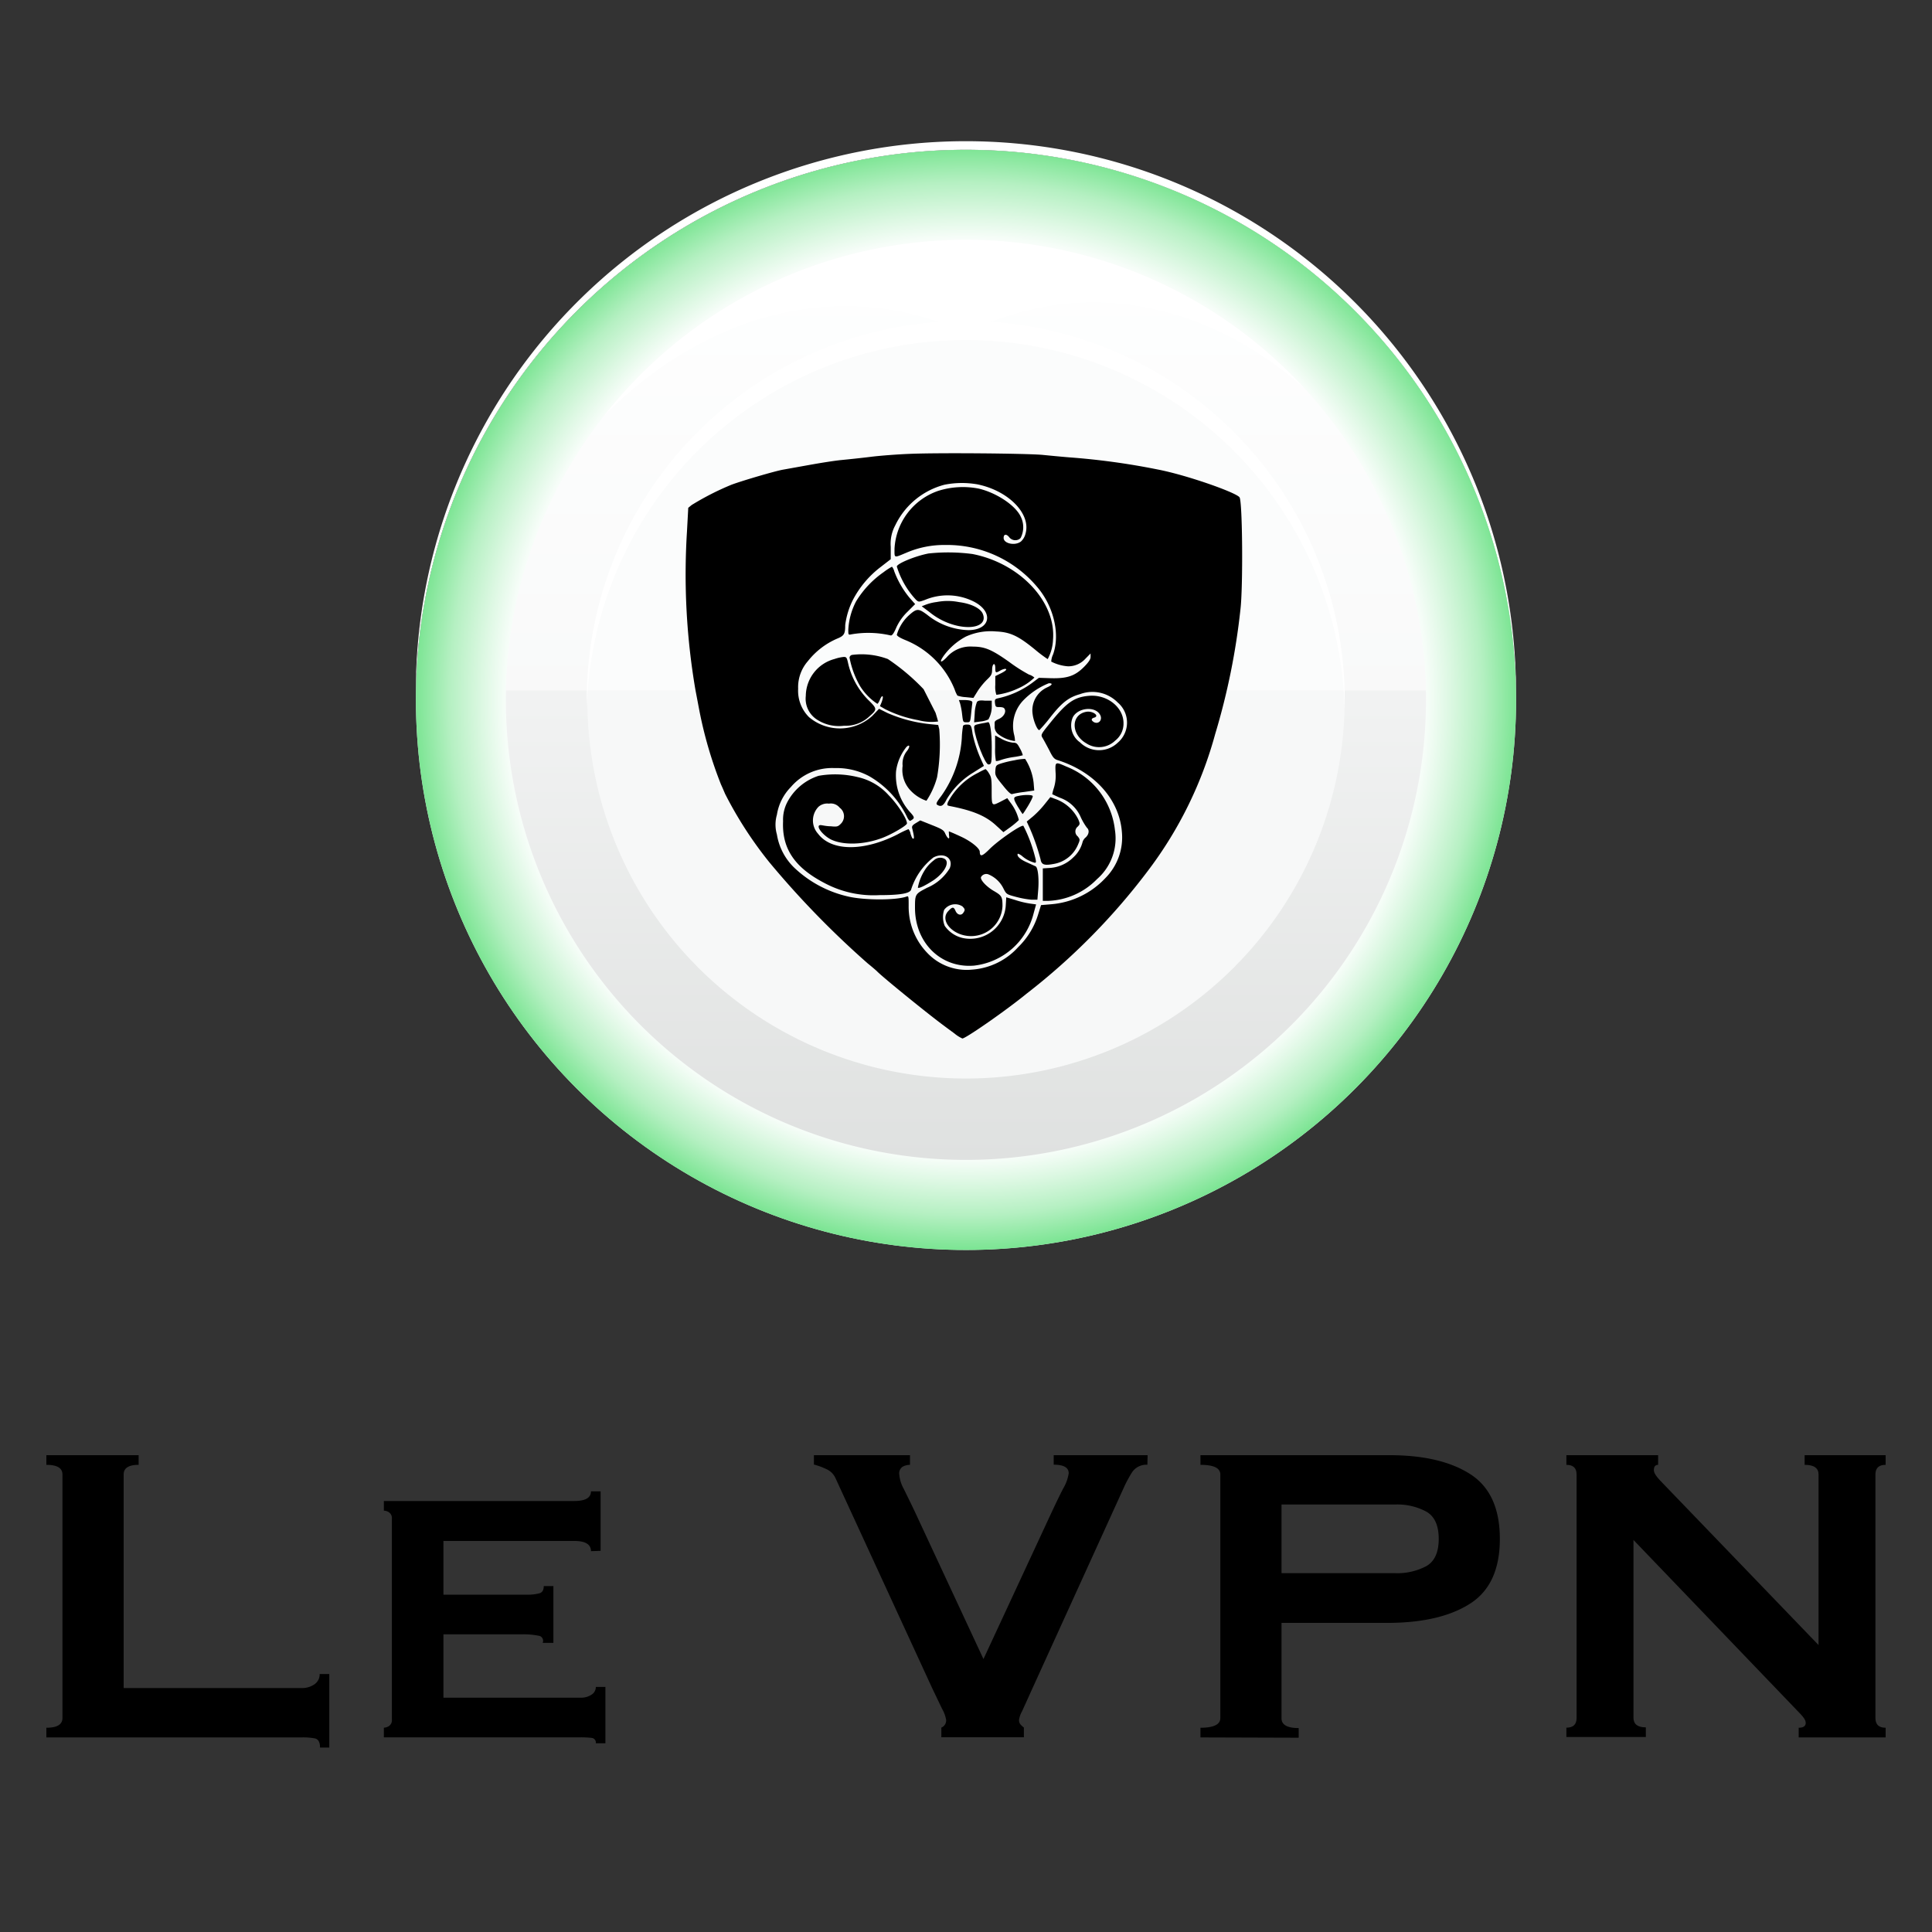 <svg id="Capa_1" data-name="Capa 1" xmlns="http://www.w3.org/2000/svg" xmlns:xlink="http://www.w3.org/1999/xlink" viewBox="0 0 250 250"><rect x="0" y="0" width="250" height="250" fill="#333333" stroke="none"/><defs><linearGradient id="Degradado_sin_nombre_9" x1="213.82" y1="-999.27" x2="213.82" y2="-857.91" gradientTransform="matrix(1, 0, 0, -1, -88.82, -838.38)" gradientUnits="userSpaceOnUse"><stop offset="0" stop-color="#feffff"/><stop offset="0.35" stop-color="#f3f4f4"/><stop offset="0.96" stop-color="#d4d6d5"/><stop offset="1" stop-color="#d2d4d3"/></linearGradient><linearGradient id="Degradado_sin_nombre_2" x1="213.8" y1="-866.48" x2="213.8" y2="-991.77" gradientTransform="matrix(1, 0, 0, -1, -88.8, -838.38)" gradientUnits="userSpaceOnUse"><stop offset="0" stop-color="#feffff"/><stop offset="0.45" stop-color="#f3f4f4"/><stop offset="1" stop-color="#dee0df"/></linearGradient><radialGradient id="Degradado_sin_nombre_3" cx="272.3" cy="-972.08" r="76.45" gradientTransform="matrix(0.93, 0, 0, -0.93, -128.23, -813.62)" gradientUnits="userSpaceOnUse"><stop offset="0.82" stop-color="#fff"/><stop offset="0.84" stop-color="#f6fdf8"/><stop offset="0.88" stop-color="#ddf8e3"/><stop offset="0.94" stop-color="#b5f0c2"/><stop offset="1" stop-color="#7ee595"/><stop offset="1" stop-color="#7ce594"/></radialGradient></defs><g id="Layer_1" data-name="Layer 1"><path d="M41.41,226.13c0-.69-.22-1.08-.66-1.18a8.07,8.07,0,0,0-1.7-.13H6v-1.25c1.39,0,2.08-.42,2.08-1.25V190.8c0-.84-.69-1.25-2.08-1.25V188.3H17.94v1.25c-1.29,0-1.94.41-1.94,1.25v27.63h23a2.76,2.76,0,0,0,1.7-.49,1.53,1.53,0,0,0,.66-1.32h1.25v9.51Z"/><path d="M76.47,200.72c0-.88-.72-1.32-2.15-1.32H57.38v6.95H68.07a6.16,6.16,0,0,0,1.74-.18c.37-.11.55-.42.55-.93h1.25v7.35H70.22a.66.66,0,0,0-.55-.93,10,10,0,0,0-2.16-.18H57.38v8.2H75.15a2.37,2.37,0,0,0,1.39-.39,1.16,1.16,0,0,0,.56-1h1.24v7.29H77.1a.61.61,0,0,0-.56-.7,12.81,12.81,0,0,0-1.39-.07H49.67v-1.25a1.21,1.21,0,0,0,.7-.24.91.91,0,0,0,.34-.8v-26a.91.91,0,0,0-.34-.8,1.21,1.21,0,0,0-.7-.24v-1.25H74.32c1.43,0,2.15-.42,2.15-1.25h1.25v7.7Z"/><path d="M148.47,189.54a2.21,2.21,0,0,0-2,1,17.25,17.25,0,0,0-.9,1.63l-12.29,27c-.41.93-.76,1.67-1,2.22a3.25,3.25,0,0,0-.42,1.18.87.87,0,0,0,.18.56,2.52,2.52,0,0,0,.45.41v1.26H121.81v-1.25a1,1,0,0,0,.62-1,4.4,4.4,0,0,0-.52-1.42c-.35-.72-.77-1.61-1.28-2.67l-12.5-27.15a2.34,2.34,0,0,0-1-1.11,9,9,0,0,0-1.81-.69V188.3h12.43v1.25a1.93,1.93,0,0,0-.94.24,1,1,0,0,0-.45.94,4.66,4.66,0,0,0,.59,1.94c.39.79.87,1.76,1.42,2.92l8.89,19.09L136,195.86c.56-1.2,1.08-2.28,1.56-3.22a5.42,5.42,0,0,0,.73-2c0-.74-.65-1.11-1.94-1.11V188.3h12.15Z"/><path d="M155.34,224.82v-1.25c1.71,0,2.57-.42,2.57-1.25V190.8c0-.84-.86-1.25-2.57-1.25V188.3h24.44q6.66,0,10.48,2.46t3.82,8.37q0,5.9-3.82,8.36T179.78,210H165.83v12.36c0,.83.74,1.25,2.22,1.25v1.25Zm25.27-21.25a8,8,0,0,0,3.93-.9c1.08-.6,1.63-1.78,1.63-3.54s-.55-2.94-1.63-3.54a7.93,7.93,0,0,0-3.93-.91H165.83v8.89Z"/><path d="M202.69,223.56c.88,0,1.32-.41,1.32-1.25V190.8c0-.84-.44-1.25-1.32-1.25V188.3h11.87v1.25c-.37,0-.55.23-.55.69s.46,1,1.39,1.94l19.92,20.69V190.8c0-.84-.6-1.25-1.8-1.25V188.3H244v1.25c-.88,0-1.32.41-1.32,1.25v31.52c0,.83.44,1.25,1.32,1.25v1.25H232.75v-1.25c.61,0,.91-.21.91-.63s-.37-.85-1.11-1.6l-21.18-22.07v23c0,.83.53,1.25,1.6,1.25v1.25H202.69Z"/></g><circle cx="125" cy="90.56" r="71.18" style="fill:url(#Degradado_sin_nombre_9)"/><path d="M125,27.49A65.34,65.34,0,0,0,59.66,92.83c0,34.32,29.25,66.33,65.34,66.33s65.34-31,65.34-66.33A65.34,65.34,0,0,0,125,27.49Zm0,128.35a63,63,0,1,1,63-63,63,63,0,0,1-63,63Z" style="fill:#bcbcbc"/><circle cx="125" cy="90.57" r="63" style="fill:url(#Degradado_sin_nombre_2)"/><path d="M174,90.56a49,49,0,1,1-49-49A49,49,0,0,1,174,90.56Z" style="fill:#f7f8f8"/><path d="M125,44a49,49,0,0,1,49,47.8c0-.42,0-.83,0-1.24a49,49,0,0,0-98.07,0c0,.42,0,.83,0,1.24A49,49,0,0,1,125,44Z" style="fill:#fff"/><path d="M125,19.38a71.18,71.18,0,0,1,71.15,69.89c0-.43,0-.86,0-1.29A71.18,71.18,0,0,0,53.82,88c0,.43,0,.86,0,1.29A71.18,71.18,0,0,1,125,19.38Z" style="fill:#fff"/><path d="M125,25.22a65.35,65.35,0,1,0,65.34,65.34A65.34,65.34,0,0,0,125,25.22Zm0,128.34a63,63,0,1,1,63-63A63,63,0,0,1,125,153.56Z" style="fill:#6a8c74"/><path d="M125,43.11c29.88-15,62.26,14.61,63,48.78,0-.45,0-.89,0-1.33a63,63,0,1,0-126,0c0,.46,0,.89,0,1.34C62.74,57.72,95.85,29.44,125,43.11Z" style="fill:#fff"/><g style="opacity:0.5"><path d="M61.92,89.34c0-34.34,28.33-62.17,63.28-62.17S188.48,55,188.48,89.34Z" style="fill:#fff"/></g><path d="M125,19.39a71.18,71.18,0,1,0,71.18,71.17A71.17,71.17,0,0,0,125,19.39Zm0,130.7a59.53,59.53,0,1,1,59.52-59.53A59.52,59.52,0,0,1,125,150.09Z" style="fill:url(#Degradado_sin_nombre_3)"/><path d="M117.7,58.73c-1.55.06-3.81.23-5,.38s-2.93.33-3.85.42-2.78.39-4.16.64l-3.4.61c-1,.18-5.11,1.38-6.63,1.94a35.48,35.48,0,0,0-5.16,2.63l-.44.36-.17,3.14A88.56,88.56,0,0,0,90,89.34c.16.82.38,2,.48,2.52a53.82,53.82,0,0,0,2.82,9.66c.16.34.39.88.52,1.19a50.64,50.64,0,0,0,5.72,8.85,116.9,116.9,0,0,0,12.75,13.11c.57.46,1.1.92,1.18,1,.57.63,6.75,5.65,8.71,7.08.3.23.92.68,1.35,1a4.32,4.32,0,0,0,1,.63c.43,0,5.67-3.64,8.31-5.8a84.17,84.17,0,0,0,15.82-16.06A51.74,51.74,0,0,0,157.24,95a88.6,88.6,0,0,0,3.27-16.12c.35-2.89.27-13.92-.11-14.52s-6.76-2.87-10.6-3.61a92.49,92.49,0,0,0-11.46-1.57c-1-.08-2.54-.23-3.45-.32C132.76,58.67,121.36,58.57,117.7,58.73Zm8.75,3.94c4,.8,7,3.8,6.25,6.39a2,2,0,0,1-.58,1c-.74.6-2.25.29-2.25-.45,0-.51.35-.55.71-.11a1,1,0,0,0,1.32.26,1.22,1.22,0,0,0,.17-.15,3.05,3.05,0,0,0,0-2.78c-.69-1.45-3.13-3.06-5.4-3.6a10.62,10.62,0,0,0-5.27.29A8.38,8.38,0,0,0,115.75,71c0,1.26-.12,1.21,1.54.52a12.32,12.32,0,0,1,5-1,15.24,15.24,0,0,1,11.91,5.42c2.18,2.54,3,6.17,2.06,8.76a2.38,2.38,0,0,0-.23.91,5.58,5.58,0,0,0,2.17.61,3,3,0,0,0,2.27-1l.65-.66V85c0,.31-.23.66-.82,1.27-1.18,1.19-2.18,1.54-4.29,1.49l-1.58-.05-.86.65a11.53,11.53,0,0,1-4.43,2c-.39.09-.44.17-.39.61s.12.51.36.52c.72,0,.85.08.94.38s-.14.86-.79,1.16-.55.33-.55.9a1.22,1.22,0,0,0,.49,1.09,4.35,4.35,0,0,0,2.14.87,3.67,3.67,0,0,0-.13-.88,4.78,4.78,0,0,1,1.23-4.41,9.61,9.61,0,0,1,3.28-2.19c.56,0,.46.23-.25.55a3.27,3.27,0,0,0-1.84,3.5c.11.88.65,2.14.88,2a19.86,19.86,0,0,0,1.4-1.64c1.49-1.9,2.37-2.59,3.85-3a4.6,4.6,0,0,1,4.86,1.07,3.42,3.42,0,0,1,0,5.23,3.5,3.5,0,0,1-4.88-.07,2.67,2.67,0,0,1-.92-3.23c.66-1.27,2.92-1.48,3.54-.31.34.64-.19,1.25-.8.94-.39-.23-.38-.47,0-.58.8-.21-.17-.92-1-.76-2,.36-2,2.92,0,4.07a3,3,0,0,0,3.75-.35,2.77,2.77,0,0,0,1.07-2.26c0-2.06-2.12-3.73-4.46-3.53-1.9.16-2.87.83-5,3.47-1.26,1.55-1.26,1.57-1,2,.14.23.51.92.84,1.54.49,1,.66,1.18,1.13,1.32,4.76,1.52,7.95,5.1,8.28,9.26a7.47,7.47,0,0,1-2.14,6,10.79,10.79,0,0,1-7,3.38l-1.32.11-.34,1.09a9.94,9.94,0,0,1-2.61,4.34,8.89,8.89,0,0,1-6,2.92,7,7,0,0,1-5.7-2.09,8.61,8.61,0,0,1-2.48-6.18c0-1.09,0-1.28-.23-1.2-1.37.52-5.57.5-7.64,0a14.89,14.89,0,0,1-6.87-3.66,7.66,7.66,0,0,1-2.31-4.36,4.61,4.61,0,0,1,0-2.55,6.59,6.59,0,0,1,1.81-3.59A7,7,0,0,1,108,99.39a8.86,8.86,0,0,1,4.51,1.07,12.14,12.14,0,0,1,4.81,5.15c.2.44.37.66.5.59.58-.34.58-.41-.13-1.19a7.08,7.08,0,0,1-1.74-5.23,6.39,6.39,0,0,1,1.34-3.12c.47-.44.51,0,0,.61a2.64,2.64,0,0,0-.49,1.83,3.86,3.86,0,0,0,1.08,3.25,5.07,5.07,0,0,0,2,1.27,10.29,10.29,0,0,0,1.38-3.06,24.89,24.89,0,0,0,.28-6.2l-.14-.55-1.2-.12a18.36,18.36,0,0,1-5.37-1.43l-1.08-.54-.88.92a6.21,6.21,0,0,1-8.18.16,4.8,4.8,0,0,1-1.41-3.67,5.11,5.11,0,0,1,1.27-3.59,9.71,9.71,0,0,1,3.82-2.92c.88-.36,1-.63,1-1.73a10,10,0,0,1,1-3.27,12.75,12.75,0,0,1,3.6-4.26l1.29-1,0-1.61a5,5,0,0,1,.59-2.78,9.81,9.81,0,0,1,6.38-5.25A11.63,11.63,0,0,1,126.45,62.67Z"/><path d="M120.15,71.62c-1.76.34-4.1,1.32-4.1,1.69a11,11,0,0,0,2.5,4.32c.32.28.35.28,1.13,0a7.58,7.58,0,0,1,6.22.16c2.73,1.32,2.32,3.75-.61,3.75a8.89,8.89,0,0,1-5.33-2c-1.13-.83-1.33-.83-2.37.1a5.47,5.47,0,0,0-1.54,2.49c0,.16.41.41,1.09.69a11.55,11.55,0,0,1,6.39,6.39,3.84,3.84,0,0,0,.36.8,3.92,3.92,0,0,0,1.07.2l1,.1.57-.92a9.46,9.46,0,0,1,1.21-1.47c.53-.5.63-.69.64-1.24,0-.83.41-1.05.41-.23,0,.63.06.66.63.33a1.91,1.91,0,0,1,.6-.23c.39,0,.15.26-.52.59l-.71.35v1.16a3.31,3.31,0,0,0,.14,1.26,9.69,9.69,0,0,0,2.92-.88,7.12,7.12,0,0,0,2-1.35,1.84,1.84,0,0,0-.7-.39,20.25,20.25,0,0,1-2.54-1.62c-2.28-1.62-3.18-2-4.76-2a4.06,4.06,0,0,0-3.36,1.4c-.82.84-1,.63-.28-.34a8.51,8.51,0,0,1,2.78-2.36,7.78,7.78,0,0,1,3.9-.66c1.84.08,2.86.57,5,2.31a17.21,17.21,0,0,0,1.68,1.27,5.74,5.74,0,0,0,.69-2.52c.41-4.9-4.3-9.89-10.42-11.08A23.94,23.94,0,0,0,120.15,71.62Z"/><path d="M114.32,74.05a12.52,12.52,0,0,0-3.55,3.78,8.89,8.89,0,0,0-1,3.66c0,.63,0,.68.36.6a12.77,12.77,0,0,1,5.14.14c.17,0,.37-.23.7-1a6.75,6.75,0,0,1,1.45-2.06l1-1-.71-.8a11.86,11.86,0,0,1-2-3.46,1.44,1.44,0,0,0-.29-.58A8.36,8.36,0,0,0,114.32,74.05Z"/><path d="M121.22,77.9a6.17,6.17,0,0,0-1.41.34l-.54.21,1,.75A8.77,8.77,0,0,0,124,81c2.27.46,3.73-.25,3.17-1.58-.3-.71-1.51-1.31-3.08-1.51A7.46,7.46,0,0,0,121.22,77.9Z"/><path d="M119.51,89.18a27.42,27.42,0,0,0-4.62-3.9,9.7,9.7,0,0,0-4.6-.54.4.4,0,0,0-.36.36,11.76,11.76,0,0,0,1.38,3.71,7.56,7.56,0,0,0,2.21,2.26c.08,0,.23-.25.35-.55s.26-.49.34-.41,0,.38-.11.71l-.23.56.66.38a15.71,15.71,0,0,0,4.3,1.43,6.67,6.67,0,0,0,2.56.17s-.14-.53-.33-1.13"/><path d="M108,85.27a5,5,0,0,0-3.73,4.78A3.22,3.22,0,0,0,105.55,93a5.19,5.19,0,0,0,3.67.91,4.47,4.47,0,0,0,3.31-1.24c1-.89,1-.94-.23-2.15a9.89,9.89,0,0,1-2.54-4.63c-.18-.82-.23-.89-.6-.88A5.1,5.1,0,0,0,108,85.27Z"/><path d="M124.23,91a9.15,9.15,0,0,1,.27,1.46c.12,1,.12,1,.58,1s.47,0,.58-1.1c.06-.61.14-1.24.16-1.41s-.07-.32-.85-.36l-.89,0Z"/><path d="M126.42,90.83a4.55,4.55,0,0,0-.29,1.45l-.08,1.19.85-.11a3,3,0,0,0,1-.27,3.42,3.42,0,0,0,.43-1.87v-.55l-.87,0C126.86,90.6,126.57,90.65,126.42,90.83Z"/><path d="M126.89,93.64c-.84.17-.87.21-.82.65.13,1.33,1.41,4.63,1.83,4.63s.43-.23.43-2.26c0-1.84-.21-3.25-.46-3.21Z"/><path d="M124.62,93.92a11.49,11.49,0,0,0-.16,1.54A14.55,14.55,0,0,1,121.8,103c-.59.77-.71,1-.54,1.13.5.33.83.14,1.22-.67a10.15,10.15,0,0,1,3.22-3.34l1.29-.81.33-.2L127,98.4A16.67,16.67,0,0,1,125.86,95c-.17-1.16-.23-1.24-.72-1.24C124.89,93.74,124.66,93.83,124.62,93.92Z"/><path d="M128.77,96.78a8.53,8.53,0,0,0,.1,1.7s.33,0,.61-.13a9.75,9.75,0,0,1,1.68-.39,9.61,9.61,0,0,0,1.19-.23,3.54,3.54,0,0,0-.34-.83c-.38-.72-.48-.8-.95-.8a4.17,4.17,0,0,1-1.41-.46l-.88-.47Z"/><path d="M131.28,98.38a13.86,13.86,0,0,0-1.8.43c-.58.2-.63.26-.68.88s0,.75.94,1.9c.68.86,1.07,1.22,1.23,1.16a13.58,13.58,0,0,1,1.55-.27l1.31-.19-.08-1a7.23,7.23,0,0,0-1.1-3.09A7,7,0,0,0,131.28,98.38Z"/><path d="M136.59,99.94a5.32,5.32,0,0,1-.21,2,5.62,5.62,0,0,0-.22.83s.47.23,1,.46a4.59,4.59,0,0,1,2.7,2.54,8,8,0,0,0,.78,1.33c.35.3.29.85-.15,1.26a1.24,1.24,0,0,0-.4.58,4.05,4.05,0,0,1-1.2,2,4.73,4.73,0,0,1-3,1.37l-.95.06v4.2h.74a9.28,9.28,0,0,0,6.27-2.81,7,7,0,0,0,2.32-6.37A10,10,0,0,0,138,99.2C136.53,98.55,136.53,98.55,136.59,99.94Z"/><path d="M126.57,100a8.83,8.83,0,0,0-3.9,3.78c-.15.4-.11.44.18.51,3,.58,4.7,1.27,6.06,2.54l.93.85,1-.72c.36-.27.7-.55,1-.85a6.11,6.11,0,0,0-1.13-2.31l-.37-.52-.92.48c-1.12.56-1.1.57-1.1-1.59,0-1.35-.05-1.63-.35-2.1a1.81,1.81,0,0,0-.44-.55A9.4,9.4,0,0,0,126.57,100Z"/><path d="M105.93,100.39a7,7,0,0,0-4.08,3.46,4.91,4.91,0,0,0-.52,2.42c-.16,3.56,1.52,6,5.37,8a13.46,13.46,0,0,0,7.08,1.56c2.76,0,4-.23,4.12-.73a8.53,8.53,0,0,1,2.89-4.15c1.4-.72,2.64.13,2.1,1.41a6.26,6.26,0,0,1-2.93,2.52c-1.54.8-1.56.82-1.56,2.59,0,4.54,3.36,7.84,7.65,7.48a9,9,0,0,0,7.71-6.8l.31-1.12-.8-.11a11.81,11.81,0,0,1-1.93-.47l-1.13-.34-.06,1a4.61,4.61,0,0,1-5.61,4.26,3.89,3.89,0,0,1-2.29-1.56,3,3,0,0,1-.08-2.07,1.76,1.76,0,0,1,2.36-.46c.37.38.37.47.11.85s-.77.27-1-.27-.41-.53-.9,0c-1.24,1.23.54,3.24,2.86,3.27a4.06,4.06,0,0,0,4.12-3.88c0-1.22-.09-1.37-1.19-2-.94-.57-1.7-1.4-1.59-1.75a.78.78,0,0,1,1-.34,3.77,3.77,0,0,1,1.91,1.82c.38.74.41.75,1.6,1.07a12.47,12.47,0,0,0,2,.37l.79,0,.09-1.1c.14-1.49,0-3.07-.33-3.22l-1.05-.48c-.89-.38-1.37-.8-1.27-1.1,0-.11.23,0,.52.2a4,4,0,0,0,1.71.92c.2,0,.19-.17-.08-1.15a18.94,18.94,0,0,0-1.4-3.62c-.22-.22-3.23,1.85-4.38,3-1,1-1.25,1-1.27.35,0-.46-1.18-1.4-2.52-2-.75-.35-1.41-.63-1.46-.63s0,.23,0,.5c.13.63-.17.47-.49-.23-.19-.44-.42-.58-1.73-1.1l-1.5-.6-.57.35c-.46.28-.55.41-.46.72.23.94.27,1.3.13,1.3s-.23-.28-.35-.62a1.28,1.28,0,0,0-.27-.62,13.56,13.56,0,0,0-1.44.69c-4.38,2.22-8.54,2.19-10.27-.1a2.55,2.55,0,0,1,.06-3.48,1.71,1.71,0,0,1,1.35-.41,1.48,1.48,0,0,1,1.4.53,1.37,1.37,0,0,1,.13,2.09c-.36.36-.49.39-1.29.31-.49,0-1-.11-1.19-.14-.93-.15,0,1.21,1.2,1.84,1.61.79,4.35.7,6.75-.23,1.25-.49,3.1-1.59,3.1-1.84,0-.61-1.24-2.51-2.36-3.64a7.57,7.57,0,0,0-4-2.35A12.28,12.28,0,0,0,105.93,100.39Z"/><path d="M131.75,103c-.67.13-.68.3-.07,1.34.33.55.62,1,.66,1s1.3-1.93,1.3-2.32C133.64,102.84,132.56,102.81,131.75,103Z"/><path d="M135.15,104.1a12.13,12.13,0,0,1-1.49,1.55l-.8.66.41.9a27,27,0,0,1,1.38,4c.12.68.47.81,1.66.59a4.16,4.16,0,0,0,3.21-2.57c.25-.58.23-.62-.06-1a.81.81,0,0,1,0-1.27c.3-.31.3-.37.08-.91a5.24,5.24,0,0,0-3-2.67l-.63-.23Z"/><path d="M120.87,111.3a5.09,5.09,0,0,0-1,1,6.37,6.37,0,0,0-1.1,2.56c.14.15,1-.3,2-.94,1.48-1,2.19-2.39,1.43-2.8A1.18,1.18,0,0,0,120.87,111.3Z"/></svg>